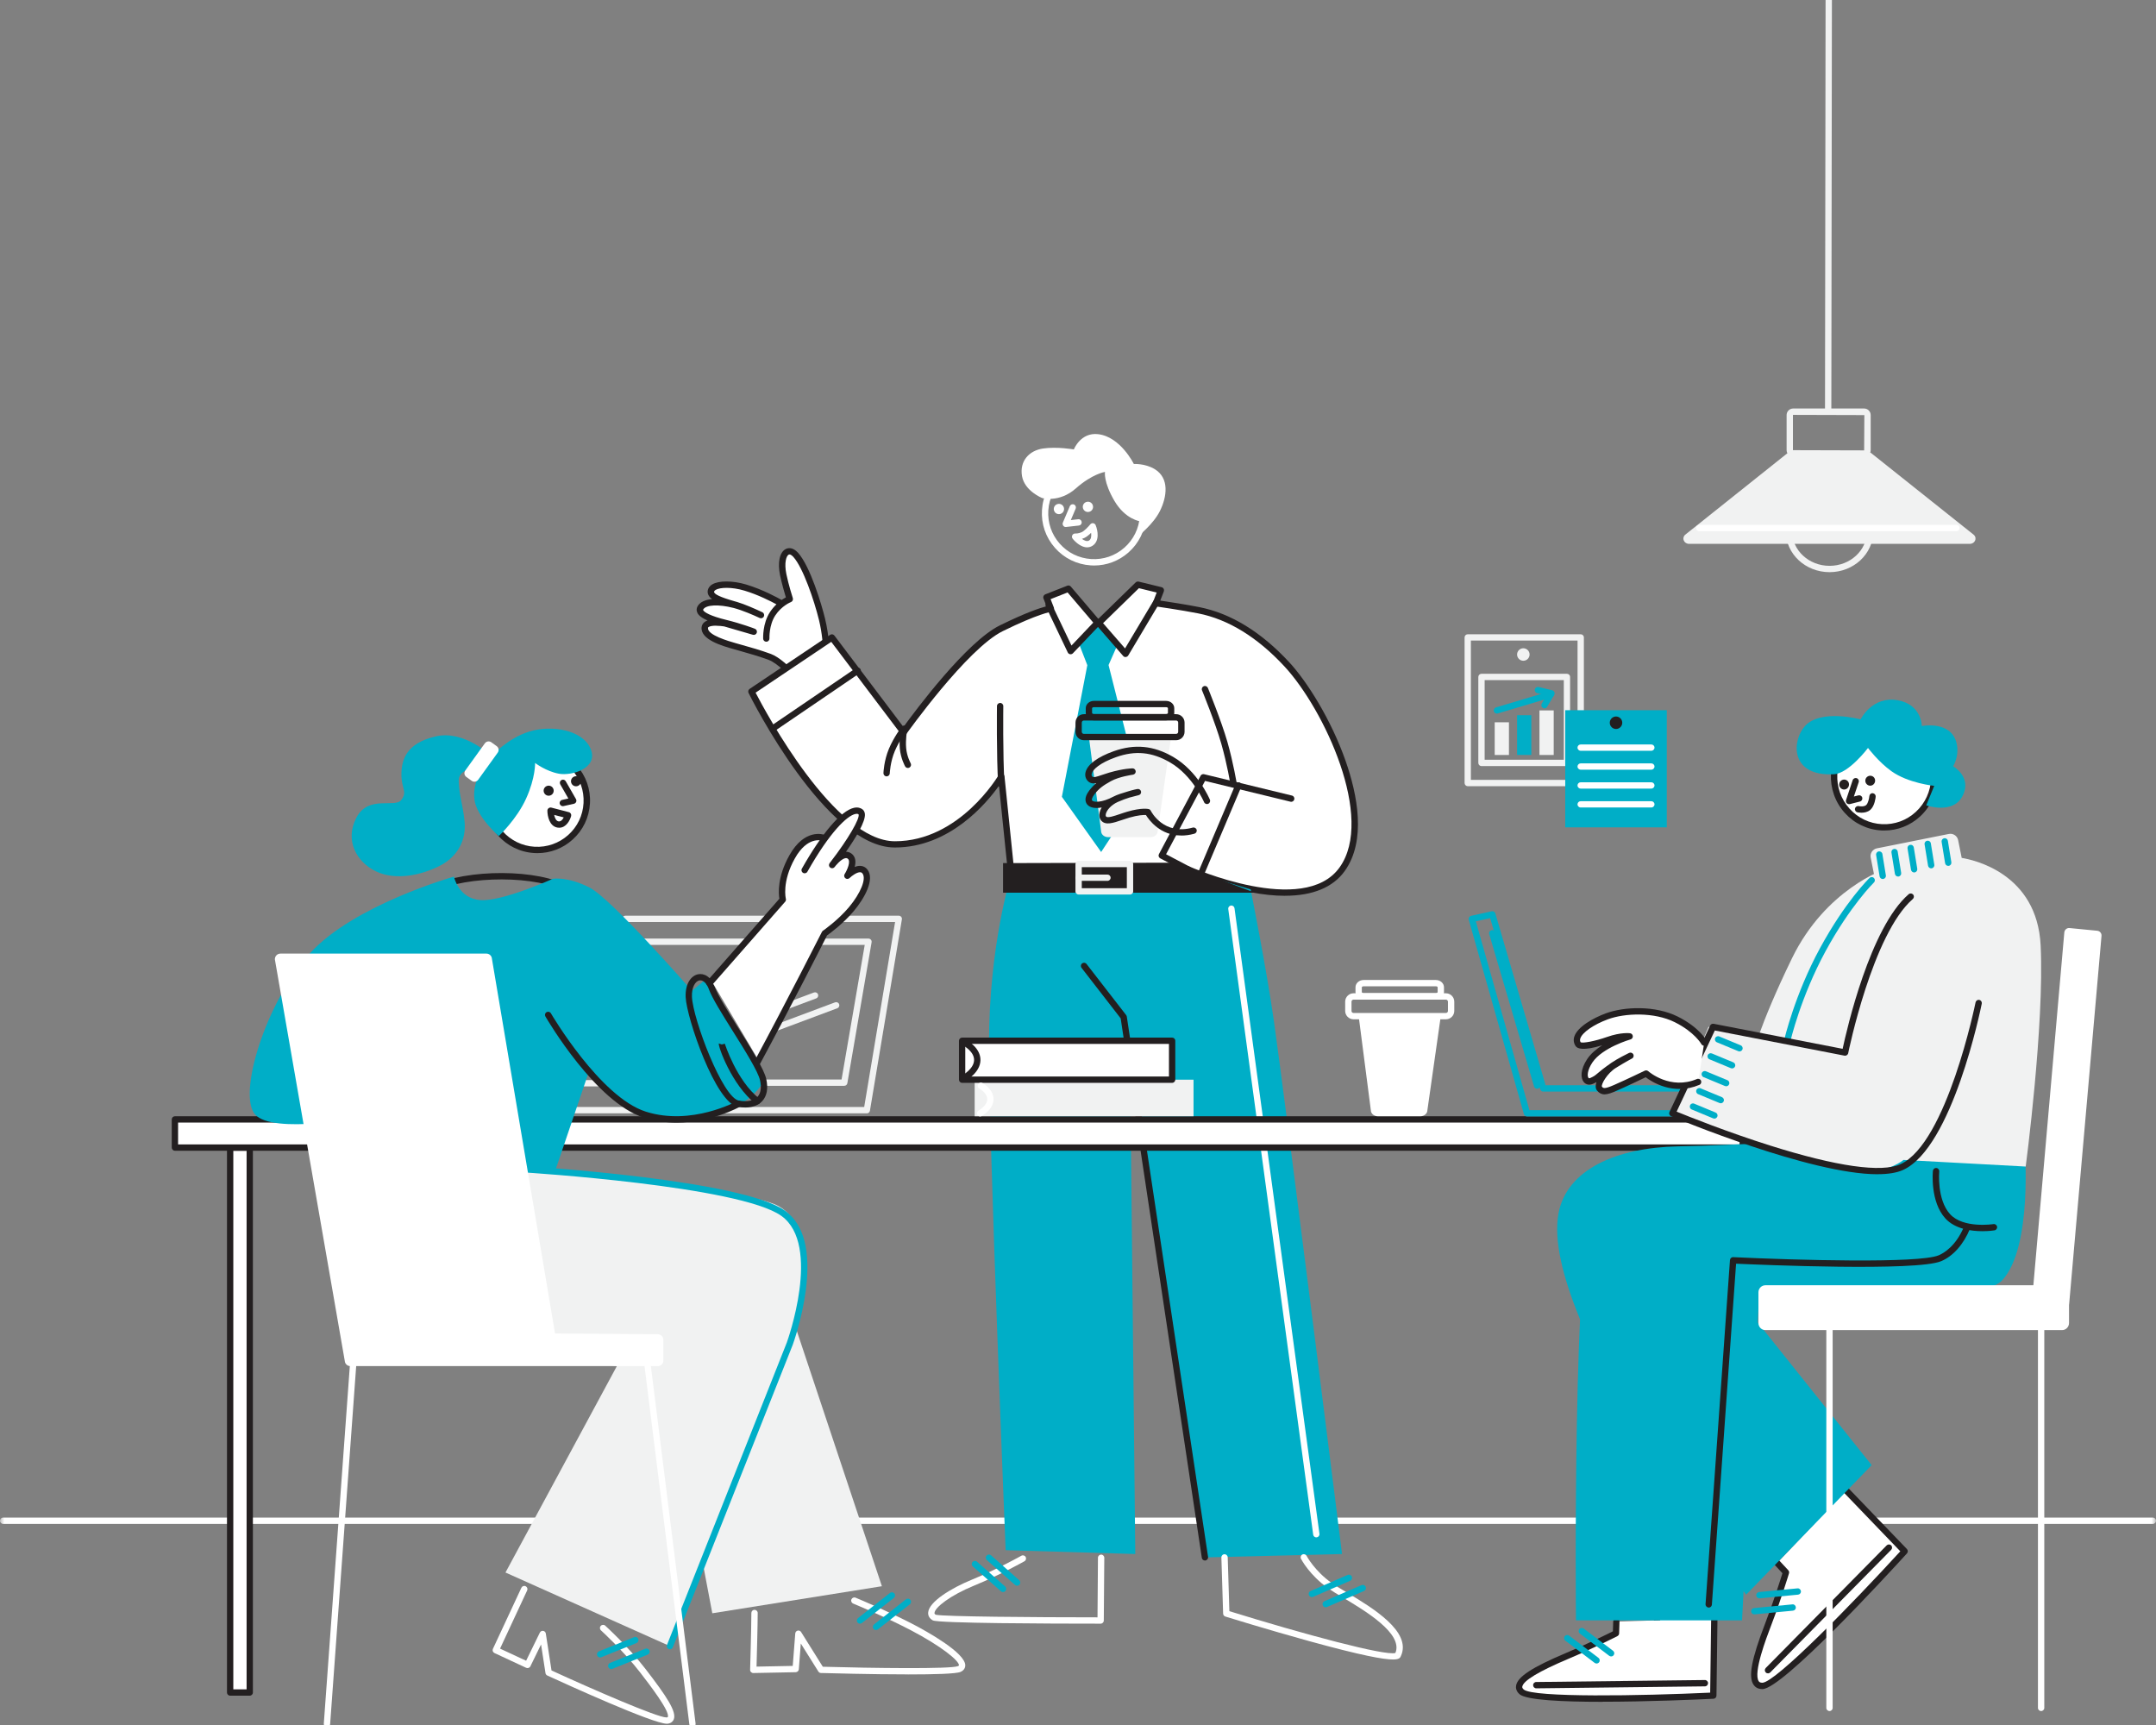 <svg id="team" width="250" height="200" viewBox="0 0 250 200" fill="none" xmlns="http://www.w3.org/2000/svg">
<rect x="0" y="0" width="250" height="200" fill="#808080" stroke="none"/>
<g clip-path="url(#clip0_3161_4711)">
<mask id="mask0_3161_4711" style="mask-type:luminance" maskUnits="userSpaceOnUse" x="0" y="-66" width="250" height="267">
<path d="M250 -66H0V200.245H250V-66Z" fill="white"/>
</mask>
<g mask="url(#mask0_3161_4711)">
<path d="M249.635 176.684H0.369C0.168 176.684 0 176.52 0 176.319C0 176.117 0.163 175.954 0.369 175.954H249.635C249.837 175.954 250 176.117 250 176.319C250 176.52 249.837 176.684 249.635 176.684Z" fill="white"/>
<path d="M212.146 57.63C209.757 57.63 207.814 59.42 207.814 61.617C207.814 63.814 209.757 65.604 212.146 65.604C214.536 65.604 216.479 63.814 216.479 61.617C216.479 59.42 214.536 57.63 212.146 57.63ZM212.146 66.338C209.354 66.338 207.08 64.222 207.08 61.617C207.08 59.012 209.354 56.896 212.146 56.896C214.939 56.896 217.213 59.012 217.213 61.617C217.213 64.222 214.939 66.338 212.146 66.338Z" fill="#F1F2F2"/>
<path d="M216.891 52.468L228.871 62.006C229.298 62.389 229.005 63.056 228.41 63.056H195.858C195.263 63.056 194.976 62.389 195.398 62.006L207.401 52.434L216.886 52.468H216.891Z" fill="#F1F2F2"/>
<path d="M211.984 48.102H211.979C211.778 48.102 211.614 47.934 211.619 47.728L211.778 -65.64C211.778 -65.842 211.945 -66 212.147 -66H212.152C212.353 -66 212.516 -65.832 212.512 -65.626L212.353 47.742C212.353 47.944 212.185 48.102 211.989 48.102" fill="#F1F2F2"/>
<path d="M207.925 48.102L207.901 48.126V52.194L216.158 52.218L216.182 48.126L207.925 48.102ZM216.158 52.948H207.925C207.508 52.948 207.167 52.607 207.167 52.19V48.121C207.167 47.704 207.508 47.363 207.925 47.363H216.158C216.575 47.363 216.916 47.704 216.916 48.121V52.19C216.916 52.607 216.575 52.948 216.158 52.948Z" fill="#F1F2F2"/>
<path d="M226.857 61.588H197.035C196.833 61.588 196.67 61.425 196.67 61.224C196.67 61.022 196.833 60.854 197.035 60.854H226.857C227.058 60.854 227.221 61.017 227.221 61.224C227.221 61.43 227.058 61.588 226.857 61.588Z" fill="white"/>
<path d="M170.556 90.417H182.925V74.268H170.556V90.417ZM183.294 91.151H170.192C169.99 91.151 169.827 90.988 169.827 90.787V73.904C169.827 73.702 169.99 73.539 170.192 73.539H183.294C183.496 73.539 183.659 73.702 183.659 73.904V90.787C183.659 90.988 183.496 91.151 183.294 91.151Z" fill="#F1F2F2"/>
<path d="M172.154 88.086H181.332V78.85H172.154V88.086ZM181.696 88.82H171.785C171.583 88.82 171.42 88.657 171.42 88.455V78.486C171.42 78.284 171.583 78.121 171.785 78.121H181.696C181.898 78.121 182.061 78.284 182.061 78.486V88.455C182.061 88.657 181.898 88.82 181.696 88.82Z" fill="#F1F2F2"/>
</g>
<path d="M174.97 83.744H173.319V87.534H174.97V83.744Z" fill="#F1F2F2"/>
<path d="M177.565 82.924H175.915V87.529H177.565V82.924Z" fill="#00AEC7"/>
<path d="M180.161 82.367H178.511V87.534H180.161V82.367Z" fill="#F1F2F2"/>
<path d="M173.574 82.736C173.415 82.736 173.271 82.635 173.223 82.472C173.166 82.281 173.276 82.074 173.468 82.017L179.743 80.145C179.94 80.088 180.141 80.198 180.199 80.39C180.257 80.582 180.146 80.788 179.954 80.846L173.679 82.717C173.645 82.727 173.607 82.731 173.574 82.731" fill="#00AEC7"/>
<path d="M179.091 82.127C179.028 82.127 178.961 82.113 178.903 82.074C178.731 81.969 178.673 81.748 178.774 81.57L179.335 80.625L178.246 80.366C178.049 80.318 177.929 80.121 177.973 79.925C178.021 79.728 178.222 79.608 178.414 79.651L179.983 80.03C180.098 80.059 180.189 80.136 180.237 80.246C180.285 80.352 180.276 80.477 180.213 80.577L179.398 81.949C179.33 82.065 179.206 82.132 179.081 82.132" fill="#00AEC7"/>
<path d="M193.272 82.343H181.499V95.925H193.272V82.343Z" fill="#00AEC7"/>
<path d="M191.484 87.045H183.289C183.088 87.045 182.92 86.882 182.92 86.68C182.92 86.478 183.083 86.315 183.289 86.315H191.484C191.685 86.315 191.848 86.478 191.848 86.68C191.848 86.882 191.685 87.045 191.484 87.045Z" fill="white"/>
<path d="M191.484 89.237H183.289C183.088 89.237 182.92 89.074 182.92 88.873C182.92 88.671 183.083 88.508 183.289 88.508H191.484C191.685 88.508 191.848 88.671 191.848 88.873C191.848 89.074 191.685 89.237 191.484 89.237Z" fill="white"/>
<path d="M191.484 91.43H183.289C183.088 91.43 182.92 91.267 182.92 91.065C182.92 90.864 183.083 90.7 183.289 90.7H191.484C191.685 90.7 191.848 90.864 191.848 91.065C191.848 91.267 191.685 91.43 191.484 91.43Z" fill="white"/>
<path d="M191.484 93.622H183.289C183.088 93.622 182.92 93.459 182.92 93.258C182.92 93.056 183.083 92.893 183.289 92.893H191.484C191.685 92.893 191.848 93.056 191.848 93.258C191.848 93.459 191.685 93.622 191.484 93.622Z" fill="white"/>
<path d="M186.662 83.797C186.662 83.398 186.988 83.072 187.387 83.072C187.785 83.072 188.111 83.398 188.111 83.797C188.111 84.195 187.785 84.521 187.387 84.521C186.988 84.521 186.662 84.195 186.662 83.797Z" fill="#231F20"/>
<path d="M175.915 75.885C175.915 75.482 176.241 75.161 176.639 75.161C177.038 75.161 177.364 75.487 177.364 75.885C177.364 76.284 177.038 76.61 176.639 76.61C176.241 76.61 175.915 76.284 175.915 75.885Z" fill="#F1F2F2"/>
<path d="M88.852 74.038C88.852 74.038 88.766 72.417 89.582 71.165C90.397 69.912 91.578 69.466 91.578 69.466C91.578 69.466 91.079 67.888 90.824 66.64C90.364 64.424 91.285 63.234 92.273 64.333C93.52 65.719 94.816 69.744 95.32 71.798C95.823 73.851 95.814 75.645 95.814 75.645L92.052 78.38C92.052 78.38 90.455 76.605 89.255 76.164C87.835 75.641 86.578 75.31 85.245 74.935C83.772 74.518 81.613 73.851 81.728 72.767C81.824 71.87 84.055 72.263 84.055 72.263L87.403 73.237C87.403 73.237 85.825 72.637 84.132 72.225C82.563 71.846 80.764 71.208 81.229 70.459C81.694 69.706 83.335 69.668 85.134 70.123C86.458 70.464 88.238 71.313 88.238 71.313C88.238 71.313 86.42 70.45 85.36 70.143C84.304 69.835 82.27 69.351 82.443 68.516C82.615 67.686 84.597 67.576 86.434 68.128C88.555 68.766 90.536 69.927 90.536 69.927" fill="white"/>
<path d="M83.042 72.541C82.663 72.541 82.313 72.589 82.15 72.709C82.102 72.748 82.093 72.776 82.093 72.8C82.006 73.63 84.52 74.345 85.345 74.58L85.974 74.758C87.106 75.075 88.176 75.377 89.385 75.818C90.392 76.188 91.601 77.377 92.1 77.891L95.444 75.458C95.43 74.959 95.358 73.491 94.965 71.884C94.403 69.596 93.118 65.82 92 64.577C91.923 64.491 91.645 64.208 91.457 64.304C91.179 64.443 90.911 65.239 91.184 66.564C91.433 67.777 91.923 69.337 91.933 69.351C91.99 69.538 91.894 69.735 91.712 69.807C91.702 69.807 90.632 70.234 89.894 71.361C89.155 72.493 89.222 74.005 89.222 74.019C89.231 74.221 89.078 74.393 88.876 74.403C88.67 74.412 88.502 74.259 88.493 74.057C88.493 73.986 88.411 72.297 89.284 70.963C89.519 70.608 89.778 70.311 90.033 70.066C89.394 69.72 87.893 68.948 86.334 68.483C84.822 68.027 83.479 68.099 82.985 68.391C82.879 68.454 82.822 68.521 82.803 68.593C82.745 68.871 83.537 69.245 85.158 69.706L85.465 69.792C86.329 70.042 87.653 70.637 88.176 70.881C88.305 70.939 88.387 70.977 88.401 70.987C88.584 71.073 88.66 71.294 88.574 71.476C88.488 71.659 88.267 71.735 88.085 71.649C88.085 71.649 88.022 71.62 87.917 71.572C87.451 71.356 86.094 70.752 85.048 70.483C83.321 70.042 81.881 70.114 81.546 70.656C81.522 70.699 81.526 70.709 81.531 70.728C81.632 70.982 82.4 71.433 84.223 71.874C85.921 72.287 87.475 72.872 87.538 72.901C87.72 72.973 87.816 73.175 87.754 73.362C87.691 73.549 87.49 73.654 87.303 73.597L83.973 72.628C83.709 72.585 83.369 72.551 83.047 72.551M92.048 78.745C91.947 78.745 91.846 78.702 91.774 78.625C91.76 78.606 90.225 76.912 89.121 76.504C87.936 76.068 86.885 75.775 85.767 75.458L85.139 75.281C83.762 74.892 81.2 74.168 81.354 72.719C81.378 72.479 81.498 72.268 81.704 72.114C81.8 72.042 81.915 71.985 82.04 71.937C81.051 71.505 80.903 71.145 80.84 70.992C80.74 70.747 80.764 70.488 80.912 70.253C81.195 69.797 81.771 69.533 82.572 69.461C82.203 69.188 81.992 68.857 82.073 68.435C82.112 68.243 82.236 67.964 82.596 67.753C83.359 67.298 84.976 67.307 86.53 67.772C88.459 68.353 90.244 69.337 90.632 69.562C90.819 69.433 90.992 69.337 91.126 69.265C90.968 68.742 90.651 67.643 90.455 66.712C90.143 65.211 90.402 64.011 91.117 63.651C91.328 63.546 91.889 63.373 92.537 64.088C93.962 65.676 95.281 70.128 95.665 71.711C96.174 73.784 96.169 75.573 96.169 75.645C96.169 75.761 96.111 75.871 96.015 75.943L92.254 78.678C92.187 78.725 92.115 78.749 92.038 78.749" fill="#231F20"/>
<path d="M121.846 70.555C121.846 70.555 120.373 70.737 116.108 72.834C111.843 74.935 104.776 84.9 104.776 84.9L96.466 73.904L87.135 80.17C87.135 80.17 95.943 97.887 103.763 97.887C111.584 97.887 116.112 90.034 116.112 90.034L117.336 101.975L137.745 100.78C137.745 100.78 151.241 106.883 155.626 100.78C160.006 94.678 153.572 81.724 149.226 77.027C144.879 72.33 140.998 71.141 139.002 70.747C137.011 70.349 134.032 69.927 134.032 69.927L134.612 68.43L131.954 67.777L127.344 72.273L123.909 68.238L121.352 69.241L121.855 70.546L121.846 70.555Z" fill="white"/>
<path d="M137.745 100.42C137.798 100.42 137.851 100.43 137.898 100.454C138.028 100.512 151.174 106.365 155.328 100.574C159.44 94.846 153.539 82.242 148.957 77.286C145.815 73.89 142.442 71.812 138.935 71.117C136.977 70.728 134.012 70.306 133.984 70.301C133.873 70.287 133.773 70.219 133.72 70.123C133.662 70.028 133.653 69.907 133.696 69.807L134.123 68.698L132.065 68.195L127.598 72.551C127.526 72.623 127.43 72.661 127.325 72.657C127.224 72.652 127.128 72.604 127.061 72.527L123.793 68.689L121.822 69.466L122.196 70.43C122.239 70.536 122.225 70.656 122.167 70.752C122.109 70.848 122.009 70.915 121.898 70.929C121.884 70.929 120.392 71.15 116.276 73.175C112.14 75.209 105.15 85.025 105.078 85.126C105.011 85.222 104.9 85.279 104.785 85.279C104.68 85.279 104.56 85.226 104.488 85.135L96.389 74.417L87.615 80.309C88.79 82.583 96.797 97.537 103.768 97.537C111.281 97.537 115.753 89.942 115.796 89.866C115.877 89.727 116.036 89.659 116.189 89.688C116.343 89.722 116.463 89.851 116.477 90.01L117.667 101.601L137.726 100.425C137.726 100.425 137.74 100.425 137.745 100.425M149 103.86C147.777 103.86 146.429 103.721 144.965 103.433C141.386 102.738 138.22 101.394 137.673 101.155L117.35 102.344C117.158 102.354 116.986 102.21 116.962 102.018L115.839 91.099C114.356 93.181 110.096 98.261 103.754 98.261C95.799 98.261 87.159 81.072 86.799 80.342C86.717 80.179 86.77 79.978 86.924 79.872L96.255 73.606C96.418 73.496 96.634 73.534 96.754 73.688L104.761 84.286C106.157 82.362 112.082 74.403 115.94 72.508C118.977 71.016 120.622 70.478 121.347 70.291L120.996 69.385C120.924 69.198 121.016 68.986 121.203 68.91L123.76 67.907C123.904 67.849 124.072 67.892 124.172 68.012L127.353 71.75L131.686 67.528C131.777 67.442 131.906 67.403 132.031 67.432L134.694 68.08C134.794 68.104 134.881 68.171 134.934 68.267C134.982 68.363 134.986 68.468 134.953 68.569L134.54 69.634C135.456 69.768 137.558 70.09 139.074 70.392C142.739 71.121 146.242 73.271 149.494 76.782C151.524 78.975 154.335 83.374 156.043 88.258C157.391 92.116 158.466 97.456 155.923 100.996C154.561 102.891 152.205 103.856 149.005 103.856" fill="#231F20"/>
<path d="M117.225 101.553C117.225 101.553 114.678 109.555 114.678 121.103C114.678 132.651 116.611 179.73 116.611 179.73L131.642 180.176L131.014 120.949L139.717 180.57L155.616 180.176C155.616 180.176 149.144 128.429 147.705 118.306C146.841 112.213 145.018 103.117 145.018 103.117L137.265 100.79L117.216 101.553H117.225Z" fill="#00AEC7"/>
<path d="M127.502 188.251C121.792 188.251 108.776 188.212 108.162 187.867C107.793 187.661 107.601 187.344 107.625 186.97C107.702 185.732 110.23 184.158 112.701 183.146C115.666 181.937 118.401 180.392 118.429 180.378C118.607 180.277 118.832 180.339 118.928 180.517C119.029 180.695 118.967 180.915 118.789 181.016C118.76 181.03 115.983 182.599 112.979 183.827C110.173 184.974 108.397 186.375 108.359 187.013C108.359 187.051 108.354 187.123 108.498 187.214C109.367 187.435 120.032 187.517 127.262 187.517L127.315 180.608C127.315 180.407 127.482 180.244 127.684 180.244C127.885 180.244 128.049 180.411 128.049 180.613L127.991 187.886C127.991 188.088 127.828 188.251 127.622 188.251H127.497H127.502Z" fill="white"/>
<path d="M117.94 183.851C117.854 183.851 117.767 183.823 117.696 183.76L114.433 180.882C114.28 180.747 114.265 180.517 114.4 180.363C114.534 180.21 114.764 180.195 114.918 180.33L118.18 183.208C118.334 183.343 118.348 183.573 118.214 183.727C118.142 183.808 118.041 183.851 117.94 183.851Z" fill="#00AEC7"/>
<path d="M116.309 184.585C116.223 184.585 116.137 184.557 116.065 184.494L112.802 181.616C112.649 181.481 112.634 181.251 112.769 181.097C112.903 180.944 113.133 180.929 113.287 181.064L116.549 183.942C116.703 184.077 116.717 184.307 116.583 184.461C116.511 184.542 116.41 184.585 116.309 184.585Z" fill="#00AEC7"/>
<path d="M161.536 192.405C160.438 192.405 157.909 191.955 151.845 190.285C146.99 188.946 142.135 187.44 142.087 187.426C141.938 187.378 141.832 187.243 141.828 187.085L141.626 180.575C141.621 180.373 141.78 180.205 141.981 180.196C142.168 180.196 142.351 180.349 142.36 180.551L142.552 186.802C151.13 189.46 160.634 192.017 161.805 191.647C162.726 189.412 158.355 186.797 155.731 185.228C155.05 184.82 154.46 184.465 154.042 184.173C151.845 182.633 150.895 180.805 150.857 180.728C150.766 180.546 150.838 180.325 151.015 180.234C151.197 180.143 151.418 180.215 151.509 180.392C151.519 180.411 152.426 182.143 154.46 183.568C154.853 183.847 155.434 184.192 156.105 184.595C159.152 186.418 163.758 189.177 162.433 192.026C162.352 192.204 162.256 192.405 161.527 192.405" fill="white"/>
<path d="M152.114 185.171C151.97 185.171 151.836 185.089 151.779 184.95C151.697 184.763 151.779 184.547 151.97 184.465L156.264 182.604C156.451 182.522 156.667 182.604 156.749 182.796C156.83 182.983 156.749 183.199 156.557 183.28L152.268 185.142C152.22 185.161 152.172 185.171 152.124 185.171" fill="#00AEC7"/>
<path d="M153.721 186.351C153.577 186.351 153.443 186.269 153.385 186.13C153.303 185.943 153.385 185.727 153.577 185.646L157.871 183.784C158.058 183.703 158.274 183.784 158.355 183.976C158.437 184.163 158.355 184.379 158.163 184.461L153.87 186.322C153.822 186.341 153.774 186.351 153.726 186.351" fill="#00AEC7"/>
<path d="M139.722 180.93C139.544 180.93 139.386 180.8 139.357 180.618L129.949 118.071L125.41 112.213C125.286 112.055 125.314 111.82 125.478 111.7C125.636 111.575 125.866 111.604 125.991 111.767L130.587 117.697C130.625 117.745 130.649 117.807 130.659 117.865L140.082 180.507C140.11 180.709 139.971 180.896 139.774 180.925C139.755 180.925 139.736 180.925 139.722 180.925" fill="#231F20"/>
<path d="M152.637 178.248C152.454 178.248 152.296 178.113 152.272 177.931L142.423 105.4C142.394 105.199 142.538 105.017 142.734 104.988C142.936 104.964 143.118 105.103 143.147 105.3L152.997 177.83C153.025 178.032 152.881 178.214 152.685 178.243C152.666 178.243 152.651 178.243 152.637 178.243" fill="white"/>
<path d="M125.074 74.528L126.081 77.123L123.131 92.384L127.684 98.784L132.261 91.828L128.543 77.109L129.593 74.729L127.444 72.369L125.074 74.528Z" fill="#00AEC7"/>
<path d="M126.283 85.581H135.773L134.238 96.357C134.238 96.745 133.868 97.062 133.417 97.062H128.5C128.044 97.062 127.679 96.745 127.679 96.357L126.283 85.581Z" fill="#F1F2F2"/>
<path d="M125.679 83.537C125.545 83.537 125.439 83.648 125.439 83.777V84.847C125.439 84.982 125.545 85.087 125.679 85.087H136.378C136.512 85.087 136.618 84.982 136.618 84.847V83.777C136.618 83.643 136.507 83.537 136.378 83.537H125.679ZM136.383 85.821H125.684C125.147 85.821 124.71 85.385 124.71 84.847V83.777C124.71 83.24 125.147 82.803 125.684 82.803H136.383C136.92 82.803 137.357 83.24 137.357 83.777V84.847C137.357 85.385 136.92 85.821 136.383 85.821Z" fill="#231F20"/>
<path d="M126.84 81.993C126.71 81.993 126.633 82.065 126.633 82.103V82.669C126.633 82.707 126.71 82.779 126.84 82.779H135.221C135.351 82.779 135.428 82.707 135.428 82.669V82.103C135.428 82.065 135.351 81.993 135.221 81.993H126.84ZM135.221 83.518H126.84C126.322 83.518 125.899 83.139 125.899 82.674V82.108C125.899 81.642 126.322 81.263 126.84 81.263H135.221C135.739 81.263 136.162 81.642 136.162 82.108V82.674C136.162 83.139 135.739 83.518 135.221 83.518Z" fill="#231F20"/>
<path d="M128.126 54.723C128.126 54.723 127.934 55.87 129.22 58.067C130.505 60.259 132.261 60.456 132.261 60.456L131.935 62.188C131.935 62.188 133.71 60.825 134.502 59.242C135.289 57.659 135.653 55.452 133.888 54.387C132.76 53.711 131.475 53.797 131.475 53.797C131.475 53.797 129.93 50.635 127.325 50.338C125.295 50.108 124.518 52.108 124.518 52.108C124.518 52.108 122.585 51.768 120.963 51.998C119.341 52.228 118.209 53.452 118.507 55.193C118.804 56.935 120.848 57.745 120.848 57.745C120.848 57.745 122.839 58.321 124.748 56.628C126.658 54.934 128.135 54.713 128.135 54.713" fill="white"/>
<path d="M126.724 58.604C126.638 58.288 126.307 58.1 125.99 58.192C125.674 58.278 125.487 58.609 125.578 58.926C125.664 59.242 125.995 59.429 126.312 59.338C126.628 59.252 126.816 58.921 126.724 58.604Z" fill="white"/>
<path d="M123.362 58.854C123.276 58.537 122.945 58.35 122.628 58.441C122.311 58.527 122.124 58.858 122.215 59.175C122.302 59.492 122.633 59.679 122.95 59.588C123.266 59.501 123.453 59.17 123.362 58.854Z" fill="white"/>
<path d="M126.854 54.2C125.564 54.2 124.331 54.665 123.352 55.524C122.287 56.46 121.649 57.76 121.558 59.175C121.467 60.59 121.932 61.958 122.872 63.023C123.808 64.088 125.108 64.726 126.523 64.817C127.939 64.908 129.306 64.443 130.371 63.503C131.436 62.567 132.074 61.267 132.165 59.852C132.256 58.436 131.791 57.069 130.851 56.004C129.915 54.939 128.615 54.301 127.2 54.21C127.085 54.2 126.969 54.2 126.854 54.2ZM126.869 65.566C126.739 65.566 126.605 65.566 126.471 65.551C124.859 65.446 123.386 64.721 122.316 63.507C121.251 62.294 120.718 60.739 120.824 59.127C120.924 57.515 121.654 56.038 122.863 54.972C124.076 53.903 125.636 53.37 127.243 53.48C128.855 53.581 130.333 54.31 131.398 55.524C132.463 56.738 132.995 58.292 132.89 59.904C132.784 61.516 132.06 62.989 130.846 64.059C129.733 65.038 128.332 65.566 126.859 65.566" fill="white"/>
<path d="M123.582 61.104C123.467 61.104 123.357 61.051 123.29 60.955C123.213 60.849 123.194 60.71 123.247 60.59L124.053 58.686C124.134 58.499 124.35 58.412 124.532 58.494C124.719 58.571 124.806 58.786 124.729 58.974L124.168 60.298L125.022 60.202C125.228 60.173 125.406 60.322 125.429 60.523C125.453 60.725 125.31 60.907 125.108 60.931L123.626 61.099C123.626 61.099 123.597 61.099 123.582 61.099" fill="white"/>
<path d="M125.458 62.481C125.732 62.678 126.049 62.817 126.284 62.668C126.543 62.5 126.567 62.121 126.519 61.776C126.288 62.006 126.001 62.246 125.737 62.37C125.641 62.418 125.545 62.452 125.454 62.481M126.068 63.464C125.391 63.464 124.724 62.889 124.379 62.457C124.288 62.342 124.273 62.183 124.341 62.054C124.408 61.924 124.542 61.847 124.691 61.857C124.696 61.857 125.051 61.876 125.435 61.699C125.732 61.56 126.202 61.07 126.428 60.792C126.509 60.691 126.639 60.643 126.763 60.663C126.893 60.682 126.999 60.768 127.047 60.888C127.306 61.521 127.521 62.735 126.682 63.277C126.48 63.407 126.274 63.459 126.063 63.459" fill="white"/>
<path d="M136.973 96.87C134.531 96.87 133.236 95.076 132.876 94.495C132.617 94.481 131.993 94.495 130.933 94.802C130.645 94.889 130.357 94.985 130.088 95.076C129.071 95.421 128.193 95.719 127.699 95.148C127.493 94.913 127.426 94.582 127.503 94.217C127.546 94.02 127.627 93.819 127.747 93.622C126.994 93.761 126.385 93.651 126.073 93.281C125.914 93.094 125.612 92.557 126.298 91.665C126.567 91.314 126.826 91.041 127.114 90.801C126.72 90.873 126.385 90.825 126.111 90.523C125.867 90.254 125.785 89.899 125.876 89.525C126.102 88.628 127.267 87.764 129.153 87.093C131.576 86.234 133.763 86.44 136.033 87.755C138.883 89.405 140.235 92.581 140.293 92.715C140.37 92.903 140.283 93.118 140.096 93.195C139.909 93.277 139.693 93.186 139.617 92.999C139.602 92.97 138.297 89.914 135.668 88.393C133.572 87.179 131.638 86.992 129.402 87.788C127.517 88.46 126.711 89.218 126.591 89.707C126.548 89.885 126.605 89.976 126.658 90.034C126.788 90.177 127.143 90.067 127.757 89.856C128.011 89.77 128.294 89.674 128.616 89.578C130.328 89.084 131.273 89.093 131.326 89.084C131.518 89.084 131.676 89.237 131.691 89.429C131.705 89.621 131.566 89.789 131.374 89.818C131.36 89.818 129.767 90.038 128.812 90.571C127.906 91.079 127.435 91.406 126.888 92.121C126.615 92.48 126.567 92.73 126.639 92.816C126.816 93.022 127.728 93.099 129.139 92.346C129.508 92.149 130.17 91.938 130.751 91.77C131.398 91.569 131.854 91.482 131.883 91.478C132.079 91.439 132.267 91.569 132.31 91.761C132.353 91.957 132.228 92.149 132.036 92.192C131.811 92.245 131.408 92.346 130.981 92.466C130.578 92.591 130.093 92.763 129.604 92.984C128.788 93.358 128.318 93.968 128.227 94.375C128.208 94.452 128.193 94.591 128.261 94.673C128.433 94.87 129.225 94.601 129.858 94.385C130.141 94.289 130.434 94.188 130.736 94.102C132.377 93.627 133.121 93.785 133.197 93.805C133.303 93.829 133.389 93.9 133.437 93.996C133.495 94.112 134.929 96.885 138.307 95.954C138.499 95.901 138.705 96.016 138.758 96.208C138.811 96.405 138.695 96.606 138.503 96.659C137.952 96.813 137.448 96.875 136.983 96.875" fill="#231F20"/>
<path d="M130.519 76.183C130.414 76.183 130.313 76.14 130.241 76.058L127.315 72.69L124.412 75.741C124.331 75.828 124.211 75.871 124.086 75.852C123.966 75.833 123.865 75.756 123.812 75.645L121.26 70.291C121.174 70.109 121.25 69.888 121.433 69.802C121.615 69.716 121.836 69.792 121.922 69.975L124.244 74.844L127.056 71.884C127.128 71.807 127.233 71.769 127.329 71.769C127.43 71.769 127.531 71.817 127.598 71.894L130.457 75.18L133.748 69.663C133.854 69.49 134.075 69.433 134.252 69.538C134.425 69.639 134.482 69.864 134.377 70.042L130.827 75.996C130.764 76.096 130.659 76.164 130.543 76.173C130.534 76.173 130.519 76.173 130.51 76.173" fill="#231F20"/>
<path d="M116.108 91.314C115.916 91.314 115.753 91.166 115.743 90.969C115.537 87.539 115.604 81.921 115.604 81.863C115.604 81.662 115.772 81.499 115.974 81.499C116.175 81.499 116.338 81.666 116.338 81.868C116.338 81.925 116.271 87.515 116.477 90.921C116.492 91.123 116.333 91.295 116.132 91.31C116.122 91.31 116.118 91.31 116.108 91.31" fill="#231F20"/>
<path d="M143.051 91.314C142.873 91.314 142.715 91.185 142.686 91.007C142.686 90.984 142.303 88.628 141.612 86.215C140.921 83.797 139.395 80.074 139.381 80.04C139.304 79.853 139.395 79.637 139.582 79.56C139.769 79.484 139.985 79.575 140.062 79.762C140.076 79.8 141.616 83.562 142.322 86.013C143.022 88.469 143.411 90.868 143.416 90.892C143.449 91.094 143.31 91.281 143.109 91.314C143.089 91.314 143.07 91.314 143.051 91.314Z" fill="#231F20"/>
<path d="M137.745 101.154C137.688 101.154 137.63 101.14 137.572 101.111L134.54 99.519C134.454 99.475 134.387 99.394 134.358 99.303C134.329 99.211 134.339 99.111 134.387 99.024L139.213 89.947C139.29 89.799 139.463 89.722 139.626 89.765L149.811 92.24C150.008 92.288 150.128 92.485 150.08 92.682C150.032 92.879 149.835 93.003 149.638 92.951L139.731 90.542L135.212 99.043L137.918 100.468C138.095 100.564 138.167 100.785 138.071 100.963C138.004 101.087 137.879 101.159 137.745 101.159" fill="#231F20"/>
<path d="M89.582 84.847C89.462 84.847 89.347 84.79 89.279 84.689C89.164 84.521 89.207 84.296 89.375 84.18L99.249 77.459C99.417 77.344 99.647 77.387 99.757 77.555C99.873 77.723 99.829 77.948 99.661 78.063L89.788 84.785C89.725 84.828 89.654 84.847 89.582 84.847Z" fill="#231F20"/>
<path d="M139.286 101.629C139.238 101.629 139.19 101.62 139.142 101.601C138.955 101.519 138.868 101.308 138.945 101.121L143.268 90.926C143.349 90.739 143.56 90.653 143.747 90.729C143.935 90.806 144.021 91.022 143.939 91.209L139.617 101.404C139.559 101.543 139.42 101.629 139.281 101.629" fill="#231F20"/>
<path d="M102.809 90.014C102.809 90.014 102.799 90.014 102.795 90.014C102.593 90.01 102.435 89.837 102.44 89.635C102.44 89.578 102.497 88.182 103.082 86.795C103.663 85.428 104.527 84.305 104.56 84.257C104.685 84.099 104.915 84.07 105.073 84.19C105.232 84.31 105.265 84.545 105.141 84.703C105.131 84.713 104.301 85.802 103.759 87.078C103.226 88.345 103.174 89.645 103.174 89.659C103.169 89.856 103.006 90.014 102.809 90.014Z" fill="#231F20"/>
<path d="M105.274 89.04C105.145 89.04 105.02 88.973 104.953 88.853C104.934 88.815 104.44 87.923 104.339 86.79C104.243 85.687 104.449 84.617 104.454 84.569C104.492 84.368 104.684 84.238 104.886 84.276C105.083 84.315 105.217 84.507 105.178 84.708C105.178 84.718 104.987 85.73 105.073 86.728C105.154 87.692 105.591 88.484 105.596 88.493C105.692 88.671 105.629 88.892 105.452 88.993C105.394 89.026 105.332 89.04 105.274 89.04Z" fill="#231F20"/>
<path d="M116.309 100.07L136.305 100.022L145.497 103.501H116.309V100.07Z" fill="#231F20"/>
<path d="M125.439 102.977H130.664V100.54H125.439V102.977ZM131.033 103.712H125.075C124.873 103.712 124.705 103.548 124.705 103.347V100.176C124.705 99.974 124.868 99.811 125.075 99.811H131.033C131.235 99.811 131.398 99.974 131.398 100.176V103.347C131.398 103.548 131.235 103.712 131.033 103.712Z" fill="#F1F2F2"/>
<path d="M128.418 102.128H125.07C124.868 102.128 124.7 101.965 124.7 101.764C124.7 101.562 124.863 101.399 125.07 101.399H128.418C128.62 101.399 128.783 101.562 128.783 101.764C128.783 101.965 128.62 102.128 128.418 102.128Z" fill="#F1F2F2"/>
<path d="M28.959 133.054H26.685V196.234H28.959V133.054Z" fill="white"/>
<path d="M27.054 195.865H28.594V133.419H27.054V195.865ZM28.959 196.599H26.685C26.483 196.599 26.32 196.436 26.32 196.234V133.054C26.32 132.852 26.483 132.689 26.685 132.689H28.959C29.16 132.689 29.324 132.852 29.324 133.054V196.234C29.324 196.436 29.16 196.599 28.959 196.599Z" fill="#231F20"/>
<path d="M194.415 133.054H192.141V196.234H194.415V133.054Z" fill="white"/>
<path d="M192.506 195.865H194.046V133.419H192.506V195.865ZM194.415 196.599H192.141C191.939 196.599 191.776 196.436 191.776 196.234V133.054C191.776 132.852 191.939 132.689 192.141 132.689H194.415C194.617 132.689 194.78 132.852 194.78 133.054V196.234C194.78 196.436 194.617 196.599 194.415 196.599Z" fill="#231F20"/>
<path d="M202.076 129.787H20.279V133.054H202.076V129.787Z" fill="white"/>
<path d="M202.076 129.787H20.279V133.054H202.076V129.787Z" fill="white"/>
<path d="M20.649 132.684H201.712V130.151H20.649V132.684ZM202.081 133.418H20.28C20.078 133.418 19.915 133.255 19.915 133.054V129.787C19.915 129.585 20.078 129.422 20.28 129.422H202.076C202.278 129.422 202.441 129.585 202.441 129.787V133.054C202.441 133.255 202.278 133.418 202.076 133.418" fill="#231F20"/>
<path d="M157.56 117.941H167.049L165.514 128.717C165.514 129.105 165.145 129.422 164.694 129.422H159.776C159.32 129.422 158.956 129.105 158.956 128.717L157.56 117.941Z" fill="white"/>
<path d="M156.954 115.898C156.82 115.898 156.715 116.003 156.715 116.137V117.207C156.715 117.342 156.82 117.447 156.954 117.447H167.658C167.792 117.447 167.898 117.342 167.898 117.207V116.137C167.898 116.003 167.787 115.898 167.658 115.898H156.954ZM167.658 118.181H156.954C156.417 118.181 155.98 117.745 155.98 117.207V116.137C155.98 115.6 156.417 115.163 156.954 115.163H167.658C168.195 115.163 168.632 115.6 168.632 116.137V117.207C168.632 117.745 168.195 118.181 167.658 118.181Z" fill="white"/>
<path d="M158.116 114.353C157.987 114.353 157.91 114.425 157.91 114.463V115.029C157.91 115.067 157.987 115.139 158.116 115.139H166.498C166.627 115.139 166.704 115.067 166.704 115.029V114.463C166.704 114.425 166.627 114.353 166.498 114.353H158.116ZM166.498 115.878H158.116C157.598 115.878 157.176 115.499 157.176 115.034V114.468C157.176 114.002 157.598 113.623 158.116 113.623H166.498C167.016 113.623 167.438 114.002 167.438 114.468V115.034C167.438 115.499 167.016 115.878 166.498 115.878Z" fill="white"/>
<path d="M135.917 120.666H111.564V125.181H135.917V120.666Z" fill="white"/>
<path d="M138.397 125.181H113.018V129.422H138.397V125.181Z" fill="#F1F2F2"/>
<path d="M111.928 124.812H135.547V121.031H111.928V124.812ZM135.917 125.546H111.564C111.362 125.546 111.199 125.382 111.199 125.181V120.666C111.199 120.465 111.362 120.302 111.564 120.302H135.917C136.118 120.302 136.281 120.465 136.281 120.666V125.181C136.281 125.382 136.118 125.546 135.917 125.546Z" fill="#231F20"/>
<path d="M111.842 125.306C111.713 125.306 111.588 125.239 111.521 125.119C111.42 124.941 111.487 124.72 111.665 124.62C111.679 124.615 112.926 123.905 112.95 122.917C112.974 121.938 111.785 121.276 111.77 121.271C111.593 121.175 111.525 120.949 111.626 120.772C111.722 120.594 111.948 120.527 112.125 120.623C112.192 120.657 113.718 121.506 113.689 122.931C113.656 124.346 112.092 125.224 112.024 125.263C111.967 125.291 111.909 125.306 111.847 125.306" fill="#231F20"/>
<path d="M113.66 129.446C113.531 129.446 113.406 129.379 113.339 129.254C113.243 129.077 113.305 128.851 113.483 128.755C113.492 128.75 114.461 128.203 114.476 127.46C114.495 126.726 113.574 126.217 113.564 126.212C113.387 126.117 113.32 125.891 113.416 125.714C113.512 125.536 113.732 125.469 113.91 125.565C113.963 125.594 115.229 126.289 115.205 127.474C115.176 128.645 113.886 129.369 113.828 129.398C113.771 129.427 113.713 129.441 113.651 129.441" fill="white"/>
<path d="M214.19 94.006C212.026 91.607 212.194 87.894 214.564 85.711C216.934 83.528 220.609 83.701 222.773 86.099C224.937 88.498 224.769 92.212 222.394 94.395C220.024 96.578 216.349 96.405 214.185 94.006" fill="white"/>
<path d="M218.47 84.55C217.112 84.55 215.821 85.053 214.814 85.984C212.592 88.028 212.434 91.516 214.464 93.761C215.447 94.85 216.786 95.488 218.239 95.556C219.688 95.623 221.079 95.119 222.149 94.131C224.371 92.087 224.529 88.599 222.504 86.354C221.521 85.265 220.182 84.631 218.729 84.559C218.642 84.559 218.556 84.555 218.474 84.555M218.494 96.29C218.398 96.29 218.302 96.29 218.201 96.285C216.551 96.208 215.025 95.484 213.912 94.251C211.619 91.708 211.796 87.755 214.31 85.442C215.529 84.32 217.102 83.739 218.753 83.821C220.403 83.897 221.929 84.617 223.042 85.855C225.335 88.397 225.157 92.351 222.644 94.663C221.497 95.719 220.034 96.29 218.494 96.29Z" fill="#231F20"/>
<path d="M177.34 128.712H201.635V126.563H178.947C178.784 126.563 178.64 126.457 178.597 126.299L172.792 106.451L171.132 106.82L177.345 128.717L177.34 128.712ZM202 129.446H177.062C176.899 129.446 176.755 129.336 176.707 129.177L170.311 106.643C170.283 106.547 170.297 106.441 170.35 106.355C170.403 106.269 170.484 106.206 170.585 106.182L172.965 105.655C173.152 105.616 173.344 105.727 173.396 105.909L179.221 125.824H202C202.201 125.824 202.364 125.987 202.364 126.188V129.072C202.364 129.273 202.201 129.436 202 129.436" fill="#00AEC7"/>
<path d="M178.232 126.232C178.074 126.232 177.925 126.126 177.882 125.968L172.681 108.303C172.624 108.111 172.734 107.905 172.931 107.847C173.127 107.79 173.329 107.9 173.387 108.097L178.587 125.762C178.645 125.953 178.534 126.16 178.338 126.217C178.304 126.227 178.271 126.232 178.232 126.232Z" fill="#00AEC7"/>
<path d="M214.06 172.774L220.858 179.85C220.858 179.85 206.648 195.442 204.359 195.466C202.551 195.49 203.664 191.892 205.002 188.399C206.245 185.156 207.094 182.302 207.094 182.302L206.082 181.213" fill="white"/>
<path d="M204.345 195.836C203.799 195.836 203.496 195.572 203.343 195.346C202.705 194.435 203.088 192.381 204.662 188.275C205.698 185.569 206.466 183.103 206.682 182.402L205.814 181.467C205.674 181.318 205.684 181.088 205.833 180.949C205.981 180.809 206.212 180.819 206.351 180.968L207.363 182.057C207.45 182.153 207.483 182.287 207.445 182.412C207.435 182.441 206.576 185.319 205.343 188.538C204.83 189.882 203.266 193.965 203.938 194.929C203.995 195.01 204.091 195.097 204.35 195.102C205.876 195.082 214.871 185.852 220.35 179.86L213.787 173.033C213.648 172.884 213.653 172.654 213.797 172.514C213.946 172.375 214.176 172.38 214.315 172.524L221.118 179.6C221.252 179.74 221.257 179.96 221.123 180.104C218.734 182.729 206.687 195.812 204.36 195.84H204.341L204.345 195.836Z" fill="#231F20"/>
<path d="M203.419 187.171C203.232 187.171 203.074 187.027 203.054 186.84C203.035 186.639 203.184 186.461 203.385 186.442L207.838 186.015C208.044 185.986 208.217 186.145 208.236 186.346C208.255 186.548 208.106 186.725 207.905 186.744L203.453 187.171C203.453 187.171 203.429 187.171 203.419 187.171Z" fill="#00AEC7"/>
<path d="M204.01 185.315C203.823 185.315 203.664 185.171 203.645 184.984C203.626 184.782 203.775 184.605 203.976 184.585L208.428 184.158C208.625 184.134 208.807 184.288 208.827 184.489C208.846 184.691 208.697 184.868 208.496 184.888L204.043 185.315C204.043 185.315 204.019 185.315 204.01 185.315Z" fill="#00AEC7"/>
<path d="M205.008 194.013C204.916 194.013 204.821 193.979 204.749 193.907C204.605 193.763 204.605 193.533 204.749 193.389L218.772 179.173C218.916 179.03 219.146 179.03 219.29 179.173C219.434 179.317 219.434 179.548 219.29 179.692L205.267 193.907C205.195 193.979 205.099 194.017 205.008 194.017" fill="#231F20"/>
<path d="M198.795 187.651L198.679 196.599C198.679 196.599 178.054 197.596 176.442 196.152C175.166 195.006 178.409 193.389 181.744 191.983C184.838 190.678 187.391 189.369 187.391 189.369L187.434 188.011" fill="white"/>
<path d="M185.798 197.313C181.178 197.313 176.965 197.117 176.193 196.426C175.79 196.066 175.756 195.682 175.8 195.428C175.972 194.411 177.647 193.312 181.595 191.647C184.157 190.563 186.373 189.469 187.026 189.138L187.06 187.996C187.064 187.8 187.227 187.641 187.424 187.641H187.434C187.635 187.646 187.798 187.819 187.789 188.02L187.746 189.378C187.746 189.512 187.664 189.632 187.544 189.695C187.52 189.709 184.944 191.024 181.873 192.324C178.433 193.777 176.634 194.862 176.519 195.548C176.51 195.596 176.49 195.711 176.677 195.879C177.757 196.843 190.365 196.622 198.305 196.248L198.416 187.646C198.416 187.445 198.583 187.281 198.78 187.281H198.785C198.986 187.281 199.15 187.449 199.15 187.651L199.034 196.598C199.034 196.79 198.881 196.949 198.684 196.958C196.837 197.049 191.046 197.304 185.788 197.304" fill="#231F20"/>
<path d="M185.131 192.871C185.054 192.871 184.977 192.847 184.91 192.799L181.509 190.223C181.346 190.103 181.317 189.868 181.437 189.709C181.562 189.546 181.787 189.517 181.95 189.637L185.352 192.214C185.515 192.338 185.544 192.569 185.424 192.727C185.352 192.823 185.241 192.871 185.131 192.871Z" fill="#00AEC7"/>
<path d="M186.819 192.05C186.743 192.05 186.666 192.026 186.599 191.978L183.197 189.402C183.034 189.282 183.005 189.047 183.125 188.889C183.245 188.726 183.475 188.697 183.639 188.817L187.04 191.393C187.203 191.518 187.232 191.748 187.112 191.906C187.04 192.002 186.93 192.05 186.819 192.05Z" fill="#00AEC7"/>
<path d="M178.141 195.749C177.939 195.749 177.776 195.586 177.771 195.385C177.771 195.183 177.93 195.015 178.136 195.015L197.686 194.785C197.883 194.78 198.056 194.943 198.056 195.15C198.056 195.351 197.898 195.519 197.691 195.519L178.141 195.749Z" fill="#231F20"/>
<path d="M210.362 132.209L199.946 148.488L217.031 169.871L202.475 184.892C202.475 184.892 178.443 153.046 180.713 140.701C181.653 135.577 187.482 133.054 194.559 132.91C202.163 132.756 210.367 132.209 210.367 132.209" fill="#00AEC7"/>
<path d="M234.767 132.91C234.767 132.91 235.751 144.592 232.162 148.445C229.12 151.707 203.966 150.546 203.966 150.546L201.999 187.867H182.742C182.742 187.867 182.305 143.206 184.896 139.017C188.513 133.174 210.458 133.332 210.458 133.332L234.767 132.91Z" fill="#00AEC7"/>
<path d="M198.137 186.38C198.137 186.38 198.118 186.38 198.108 186.38C197.907 186.365 197.753 186.188 197.768 185.986L200.598 146.099C200.613 145.897 200.78 145.744 200.982 145.758C208.217 146.103 222.504 146.506 224.802 145.542C225.373 145.302 226.812 144.487 227.762 142.155C227.839 141.968 228.05 141.877 228.242 141.954C228.429 142.03 228.52 142.246 228.444 142.433C227.7 144.256 226.481 145.638 225.09 146.223C222.25 147.418 204.187 146.646 201.308 146.516L198.502 186.049C198.487 186.24 198.329 186.389 198.137 186.389" fill="#231F20"/>
<path d="M216.608 86.718C216.608 86.718 214.387 89.669 212.669 89.765C207.531 90.053 207.766 85.869 209.292 84.18C211.129 82.151 215.749 83.408 215.749 83.408C215.749 83.408 217.093 80.654 220.048 81.187C222.845 81.686 222.845 84.18 222.845 84.18C222.845 84.18 226.098 83.533 226.832 86.004C227.292 87.553 226.477 88.844 226.477 88.844C226.477 88.844 228.708 90.091 227.566 92.293C226.438 94.471 223.358 93.373 223.358 93.373L224.284 91.113C224.284 91.113 221.286 90.82 219.323 89.415C217.822 88.34 216.603 86.718 216.603 86.718" fill="#00AEC7"/>
<path d="M215.855 94.227C215.611 94.227 215.419 94.188 215.376 94.179C215.179 94.135 215.054 93.939 215.097 93.742C215.141 93.545 215.337 93.421 215.534 93.464C215.683 93.497 216.162 93.545 216.388 93.344C216.623 93.138 216.738 92.552 216.762 92.303C216.781 92.101 216.949 91.943 217.16 91.967C217.362 91.986 217.511 92.159 217.496 92.365C217.487 92.475 217.391 93.435 216.877 93.891C216.575 94.159 216.167 94.227 215.855 94.227Z" fill="#231F20"/>
<path d="M216.656 89.981C216.949 89.866 217.285 90.005 217.395 90.302C217.505 90.6 217.357 90.94 217.064 91.055C216.771 91.171 216.445 91.017 216.33 90.72C216.22 90.422 216.364 90.101 216.656 89.981Z" fill="#231F20"/>
<path d="M213.629 90.427C213.922 90.312 214.257 90.451 214.368 90.748C214.478 91.046 214.329 91.386 214.037 91.502C213.744 91.617 213.418 91.463 213.303 91.166C213.192 90.868 213.336 90.547 213.629 90.427Z" fill="#231F20"/>
<path d="M214.406 93.234C214.305 93.234 214.205 93.19 214.137 93.118C214.046 93.018 214.018 92.878 214.061 92.754L214.828 90.456C214.891 90.264 215.102 90.158 215.294 90.225C215.486 90.288 215.591 90.499 215.524 90.691L214.967 92.351L215.495 92.216C215.692 92.168 215.893 92.288 215.941 92.485C215.989 92.682 215.869 92.883 215.673 92.931L214.497 93.229C214.469 93.238 214.44 93.238 214.406 93.238" fill="#231F20"/>
<path d="M239.954 107.602C239.656 107.574 239.397 107.804 239.368 108.111L235.78 149.016H204.705C204.259 149.016 203.899 149.385 203.899 149.836V153.396C203.899 153.847 204.259 154.216 204.705 154.216H239.109C239.551 154.216 239.915 153.847 239.915 153.396V151.266C239.915 151.266 239.925 151.251 239.925 151.247L243.681 108.514C243.71 108.212 243.49 107.943 243.192 107.914L239.954 107.598V107.602Z" fill="white"/>
<path d="M229.879 142.745C228.588 142.745 226.703 142.505 225.575 141.267C223.8 139.32 224.117 135.894 224.131 135.75C224.15 135.549 224.328 135.4 224.534 135.419C224.736 135.438 224.884 135.621 224.865 135.822C224.865 135.856 224.568 139.065 226.122 140.773C227.653 142.457 231.117 141.93 231.15 141.925C231.352 141.891 231.539 142.03 231.572 142.232C231.606 142.433 231.467 142.62 231.265 142.649C231.208 142.659 230.651 142.745 229.884 142.745" fill="#231F20"/>
<path d="M218.561 100.785C218.561 100.785 211.705 103.069 207.8 111.086C203.899 119.102 203.064 122.821 203.064 122.821L212.276 123.631L218.561 100.79V100.785Z" fill="#F1F2F2"/>
<path d="M225.987 96.688L217.635 98.357C217.14 98.458 216.819 98.938 216.915 99.427L217.337 101.543C215.946 103.035 213.173 107.468 211.35 111.728C209.267 116.598 208.207 121.271 208.207 121.271L198.113 119.05L193.915 129.081C193.915 129.081 212.232 135.923 215.658 135.923C219.083 135.923 220.719 134.484 220.719 134.484L234.892 135.251C234.892 135.251 237.07 118.8 236.624 109.617C236.211 101.236 228.813 99.686 227.47 99.466L227.057 97.407C226.961 96.913 226.477 96.592 225.987 96.688Z" fill="#F1F2F2"/>
<path d="M207.253 120.988C207.224 120.988 207.2 120.988 207.171 120.978C206.975 120.93 206.85 120.738 206.898 120.537C206.908 120.484 208.112 115.312 211.038 109.934C213.965 104.551 216.666 101.903 216.781 101.793C216.925 101.653 217.16 101.653 217.299 101.802C217.438 101.946 217.438 102.181 217.29 102.32C217.261 102.349 214.55 105.012 211.681 110.289C208.807 115.576 207.622 120.652 207.613 120.705C207.574 120.873 207.421 120.988 207.258 120.988" fill="#00AEC7"/>
<path d="M218.316 101.917C218.138 101.917 217.985 101.788 217.951 101.61L217.548 99.135C217.515 98.933 217.649 98.746 217.85 98.712C218.052 98.684 218.239 98.813 218.273 99.015L218.676 101.49C218.709 101.692 218.575 101.879 218.373 101.912C218.354 101.912 218.335 101.912 218.316 101.912" fill="#00AEC7"/>
<path d="M220.091 101.629C219.914 101.629 219.76 101.5 219.727 101.322L219.324 98.847C219.29 98.645 219.424 98.458 219.626 98.425C219.827 98.391 220.014 98.525 220.048 98.727L220.451 101.202C220.485 101.404 220.35 101.591 220.149 101.625C220.13 101.625 220.11 101.625 220.091 101.625" fill="#00AEC7"/>
<path d="M221.957 101.154C221.78 101.154 221.626 101.025 221.593 100.847L221.19 98.372C221.156 98.17 221.29 97.983 221.492 97.95C221.693 97.916 221.881 98.05 221.914 98.252L222.317 100.727C222.351 100.929 222.216 101.116 222.015 101.15C221.996 101.15 221.977 101.15 221.957 101.15" fill="#00AEC7"/>
<path d="M223.934 100.679C223.756 100.679 223.603 100.55 223.569 100.372L223.166 97.897C223.133 97.695 223.267 97.508 223.469 97.475C223.67 97.441 223.857 97.575 223.891 97.777L224.294 100.252C224.327 100.454 224.193 100.641 223.991 100.675C223.972 100.675 223.953 100.675 223.934 100.675" fill="#00AEC7"/>
<path d="M225.91 100.392C225.733 100.392 225.579 100.262 225.546 100.085L225.143 97.609C225.109 97.407 225.244 97.22 225.445 97.187C225.647 97.153 225.834 97.287 225.867 97.489L226.27 99.965C226.304 100.166 226.17 100.353 225.968 100.387C225.949 100.387 225.93 100.387 225.91 100.387" fill="#00AEC7"/>
<path d="M198.789 129.696C198.741 129.696 198.693 129.686 198.65 129.667L196.165 128.635C195.978 128.559 195.892 128.343 195.968 128.156C196.045 127.968 196.261 127.877 196.448 127.959L198.933 128.99C199.12 129.067 199.212 129.283 199.13 129.47C199.072 129.609 198.933 129.696 198.789 129.696Z" fill="#00AEC7"/>
<path d="M199.529 127.916C199.481 127.916 199.433 127.906 199.39 127.887L196.904 126.855C196.717 126.779 196.631 126.563 196.708 126.376C196.784 126.188 197 126.102 197.187 126.179L199.673 127.21C199.86 127.287 199.951 127.503 199.869 127.69C199.812 127.829 199.673 127.916 199.529 127.916Z" fill="#00AEC7"/>
<path d="M200.158 125.944C200.11 125.944 200.062 125.934 200.018 125.915L197.533 124.884C197.346 124.807 197.26 124.591 197.337 124.404C197.413 124.217 197.629 124.13 197.816 124.207L200.301 125.239C200.489 125.315 200.58 125.531 200.498 125.718C200.441 125.857 200.301 125.944 200.158 125.944Z" fill="#00AEC7"/>
<path d="M200.843 123.876C200.795 123.876 200.747 123.866 200.704 123.847L198.219 122.816C198.032 122.739 197.945 122.523 198.022 122.336C198.099 122.149 198.315 122.063 198.502 122.139L200.987 123.171C201.174 123.248 201.265 123.463 201.184 123.651C201.126 123.79 200.987 123.876 200.843 123.876Z" fill="#00AEC7"/>
<path d="M201.702 121.904C201.654 121.904 201.606 121.895 201.562 121.875L199.077 120.844C198.89 120.767 198.804 120.551 198.881 120.364C198.957 120.177 199.173 120.086 199.36 120.167L201.845 121.199C202.033 121.276 202.124 121.492 202.042 121.679C201.985 121.818 201.845 121.904 201.702 121.904Z" fill="#00AEC7"/>
<path d="M217.717 136.144C209.925 136.144 194.525 129.729 193.776 129.417C193.685 129.379 193.613 129.302 193.575 129.211C193.536 129.12 193.541 129.014 193.584 128.923L198.301 118.906C198.372 118.752 198.536 118.671 198.704 118.699L213.663 121.602C214.147 119.347 216.843 107.559 221.32 103.678C221.473 103.544 221.703 103.563 221.838 103.716C221.972 103.87 221.953 104.1 221.799 104.234C217.136 108.284 214.334 121.971 214.31 122.106C214.272 122.302 214.075 122.432 213.878 122.394L198.843 119.477L194.414 128.885C195.691 129.408 200.248 131.236 205.247 132.814C212.952 135.246 218.187 135.99 220.389 134.973C225.748 132.493 229.044 116.382 229.077 116.219C229.116 116.022 229.312 115.888 229.509 115.931C229.706 115.97 229.835 116.166 229.797 116.363C229.663 117.039 226.391 133.001 220.696 135.635C219.938 135.985 218.916 136.139 217.717 136.139" fill="#231F20"/>
<path d="M196.924 125.454C193.594 126.86 190.893 124.481 190.893 124.481C190.893 124.481 188.777 125.507 187.352 126.126C186.234 126.615 185.846 126.659 185.476 126.212C185.107 125.766 186.062 124.202 187.213 123.492C188.369 122.782 189.075 122.408 189.075 122.408C189.075 122.408 187.717 123.075 187.088 123.521C185.088 124.917 185.515 124.893 184.574 125.32C183.759 125.694 183.332 124.514 184.349 122.993C185.601 121.117 188.979 120.167 188.979 120.167C188.979 120.167 188.034 120.028 186.479 120.575C185.337 120.978 183.313 121.516 183.015 121.089C182.252 120.004 184.291 118.584 186.33 117.831C188.437 117.054 191.915 116.963 194.371 118.186C196.808 119.4 197.61 120.877 197.61 120.877" fill="white"/>
<path d="M186.076 126.889C185.745 126.889 185.458 126.764 185.194 126.452C185.093 126.332 184.987 126.112 185.045 125.747C185.059 125.656 185.083 125.56 185.117 125.464C185.011 125.522 184.887 125.584 184.728 125.656C184.316 125.843 183.913 125.771 183.654 125.464C183.265 125.008 183.236 124.001 184.047 122.787C184.469 122.154 185.112 121.621 185.789 121.189C183.553 121.875 182.905 121.568 182.713 121.3C182.483 120.969 182.425 120.585 182.545 120.196C182.9 119.064 184.738 118.028 186.201 117.49C188.37 116.694 191.925 116.564 194.535 117.86C197.049 119.112 197.898 120.638 197.931 120.705C198.027 120.882 197.96 121.108 197.783 121.204C197.605 121.3 197.38 121.233 197.284 121.055C197.279 121.041 196.492 119.659 194.204 118.517C191.805 117.322 188.418 117.452 186.451 118.176C184.781 118.791 183.462 119.712 183.241 120.412C183.188 120.575 183.203 120.714 183.289 120.849C183.577 120.964 184.92 120.729 186.35 120.225C187.971 119.654 188.984 119.793 189.022 119.798C189.195 119.822 189.324 119.966 189.334 120.139C189.344 120.311 189.233 120.47 189.065 120.513C189.032 120.522 185.803 121.453 184.642 123.19C184.052 124.073 184.028 124.783 184.201 124.979C184.22 124.999 184.258 125.051 184.412 124.979C184.858 124.778 184.949 124.696 185.222 124.466C185.491 124.236 185.899 123.89 186.863 123.214C187.511 122.763 188.845 122.101 188.902 122.077C189.085 121.991 189.3 122.063 189.392 122.24C189.483 122.418 189.416 122.638 189.233 122.729C189.228 122.729 188.518 123.104 187.391 123.799C186.345 124.447 185.649 125.718 185.75 125.987C185.908 126.174 186.009 126.299 187.189 125.781C188.59 125.167 190.697 124.149 190.716 124.14C190.85 124.078 191.008 124.097 191.119 124.193C191.224 124.284 193.695 126.4 196.766 125.104C196.953 125.027 197.169 125.114 197.245 125.301C197.322 125.488 197.236 125.704 197.049 125.781C194.026 127.057 191.527 125.43 190.826 124.898C190.255 125.171 188.638 125.949 187.482 126.452C186.926 126.697 186.46 126.879 186.057 126.879" fill="#231F20"/>
<path d="M236.682 198.383C236.48 198.383 236.312 198.22 236.312 198.019V152.791C236.312 152.59 236.476 152.427 236.682 152.427C236.888 152.427 237.047 152.59 237.047 152.791V198.019C237.047 198.22 236.883 198.383 236.682 198.383Z" fill="white"/>
<path d="M212.142 198.383C211.94 198.383 211.772 198.22 211.772 198.019V152.791C211.772 152.59 211.936 152.427 212.142 152.427C212.348 152.427 212.506 152.59 212.506 152.791V198.019C212.506 198.22 212.343 198.383 212.142 198.383Z" fill="white"/>
<path d="M68.035 93.118C68.207 89.952 65.785 87.246 62.618 87.073C59.452 86.901 56.746 89.328 56.573 92.49C56.4 95.656 58.823 98.362 61.99 98.535C65.156 98.708 67.862 96.285 68.035 93.118Z" fill="white"/>
<path d="M62.297 87.433C59.466 87.433 57.092 89.654 56.933 92.514C56.77 95.474 59.044 98.012 62.004 98.175C63.439 98.252 64.816 97.767 65.886 96.813C66.956 95.853 67.589 94.538 67.665 93.104C67.742 91.669 67.258 90.293 66.303 89.223C65.344 88.153 64.029 87.524 62.594 87.443C62.494 87.438 62.398 87.433 62.297 87.433ZM62.311 98.914C62.196 98.914 62.081 98.914 61.971 98.904C58.608 98.722 56.022 95.834 56.209 92.471C56.396 89.108 59.279 86.517 62.642 86.709C64.274 86.8 65.766 87.515 66.859 88.733C67.949 89.947 68.5 91.516 68.409 93.142C68.318 94.774 67.603 96.266 66.385 97.355C65.257 98.367 63.823 98.914 62.316 98.914" fill="#231F20"/>
<path d="M61.035 128.347H100.208L103.791 106.897H72.876V125.594C72.876 125.795 72.712 125.958 72.511 125.958H61.04V128.347H61.035ZM100.519 129.081H60.67C60.469 129.081 60.306 128.918 60.306 128.717V125.594C60.306 125.392 60.469 125.229 60.67 125.229H72.141V106.533C72.141 106.331 72.305 106.168 72.506 106.168H104.218C104.329 106.168 104.43 106.216 104.497 106.298C104.569 106.379 104.597 106.489 104.578 106.595L100.874 128.779C100.846 128.957 100.692 129.086 100.515 129.086" fill="#F1F2F2"/>
<path d="M74.972 125.157H97.584L100.27 109.55H74.977V125.157H74.972ZM97.891 125.891H74.603C74.401 125.891 74.238 125.728 74.238 125.526V109.186C74.238 108.984 74.401 108.821 74.603 108.821H100.702C100.812 108.821 100.913 108.869 100.985 108.951C101.057 109.032 101.086 109.142 101.067 109.248L98.255 125.589C98.227 125.766 98.073 125.891 97.895 125.891" fill="#F1F2F2"/>
<path d="M87.134 118.541C86.985 118.541 86.846 118.45 86.788 118.301C86.717 118.109 86.812 117.898 87.004 117.831L94.383 115.072C94.575 115 94.786 115.096 94.853 115.288C94.925 115.48 94.829 115.691 94.638 115.758L87.259 118.517C87.216 118.531 87.172 118.541 87.129 118.541" fill="#F1F2F2"/>
<path d="M89.581 119.683C89.433 119.683 89.293 119.592 89.236 119.443C89.164 119.251 89.26 119.04 89.452 118.973L96.831 116.214C97.018 116.142 97.234 116.238 97.301 116.43C97.373 116.622 97.277 116.833 97.085 116.9L89.706 119.659C89.663 119.673 89.62 119.683 89.576 119.683" fill="#F1F2F2"/>
<path d="M65.809 103.481C65.742 103.481 65.68 103.462 65.617 103.429C62.446 101.49 54.141 101.466 50.298 103.39C50.116 103.481 49.895 103.409 49.804 103.227C49.713 103.045 49.785 102.824 49.967 102.733C54.06 100.689 62.599 100.727 65.996 102.805C66.169 102.91 66.222 103.136 66.116 103.309C66.044 103.424 65.924 103.486 65.804 103.486" fill="#231F20"/>
<path d="M52.639 101.634C52.639 101.634 40.991 104.921 35.905 110.563C30.825 116.2 27.529 126.846 29.572 129.206C31.616 131.567 42.195 129.523 42.195 129.523L41.456 135.904L64.015 136.81L68.424 123.838C68.424 123.838 71.883 130.473 79.261 129.916C86.64 129.36 88.492 125.45 88.492 125.45L82.087 113.331L80.235 114.88C80.235 114.88 70.928 104.215 68.366 102.906C65.804 101.596 64.115 101.888 64.115 101.888C64.115 101.888 58.243 104.537 55.705 104.359C53.162 104.182 52.635 101.639 52.635 101.639" fill="#00AEC7"/>
<path d="M78.45 130.156C77.246 130.156 75.965 129.998 74.67 129.585C69.081 127.815 63.482 118.258 63.242 117.85C63.141 117.673 63.199 117.452 63.376 117.351C63.549 117.251 63.774 117.308 63.88 117.486C63.937 117.582 69.575 127.201 74.895 128.89C80.187 130.569 85.421 127.69 85.474 127.657C85.651 127.556 85.872 127.623 85.973 127.796C86.074 127.973 86.011 128.194 85.834 128.295C85.661 128.391 82.471 130.156 78.455 130.156" fill="#231F20"/>
<path d="M81.204 113.662C81.166 113.662 81.133 113.662 81.094 113.671C80.634 113.763 80.192 114.444 80.235 115.571C80.341 118.138 83.8 127.321 85.7 127.613C86.688 127.767 87.427 127.613 87.835 127.172C88.315 126.659 88.262 125.848 88.132 125.258C87.907 124.226 86.348 121.741 84.971 119.549C83.733 117.577 82.567 115.71 82.202 114.703C81.967 114.055 81.584 113.662 81.2 113.662M86.396 128.405C86.151 128.405 85.887 128.386 85.594 128.343C82.98 127.944 79.602 117.984 79.506 115.605C79.439 113.983 80.187 113.105 80.955 112.957C81.588 112.832 82.433 113.163 82.898 114.458C83.234 115.394 84.438 117.308 85.599 119.165C87.072 121.516 88.598 123.953 88.852 125.104C89.092 126.198 88.929 127.086 88.372 127.681C88.041 128.036 87.442 128.41 86.391 128.41" fill="#231F20"/>
<path d="M87.82 128.04C87.739 128.04 87.657 128.016 87.59 127.959C84.836 125.771 83.243 121.281 83.349 120.978L83.694 121.098L84.049 121.007C84.059 121.045 85.402 125.282 88.046 127.378C88.204 127.503 88.233 127.738 88.103 127.896C88.031 127.988 87.926 128.036 87.815 128.036" fill="#231F20"/>
<path d="M57.01 135.52C57.01 135.52 83.56 137.309 89.624 139.545C95.684 141.781 92.153 153.578 92.153 153.578L102.261 183.909L82.596 187.046L81.555 181.558L77.683 190.856L58.613 182.321L71.528 158.39L54.722 156.006L57.01 135.525V135.52Z" fill="#F1F2F2"/>
<path d="M105.293 194.133C101.072 194.133 96.087 193.994 95.194 193.97C95.07 193.97 94.959 193.902 94.892 193.797L92.858 190.549L92.628 193.538C92.613 193.725 92.46 193.874 92.268 193.878L87.355 193.974C87.254 193.979 87.158 193.936 87.086 193.864C87.014 193.792 86.976 193.696 86.981 193.595C86.981 193.547 87.125 188.659 87.125 187.008C87.125 186.807 87.288 186.644 87.489 186.644C87.691 186.644 87.859 186.807 87.859 187.008C87.859 188.395 87.758 192.036 87.725 193.231L91.922 193.149L92.215 189.383C92.23 189.225 92.34 189.095 92.493 189.057C92.647 189.018 92.81 189.086 92.892 189.22L95.41 193.245C101.129 193.408 110.273 193.528 111.084 193.173C111.108 193.164 111.195 193.12 111.199 193.087C111.219 192.54 109.103 190.837 105.648 189.028C102.645 187.454 98.965 185.933 98.927 185.919C98.74 185.842 98.649 185.626 98.725 185.439C98.802 185.252 99.018 185.161 99.205 185.238C99.244 185.252 102.952 186.787 105.984 188.375C107.39 189.114 111.977 191.628 111.929 193.111C111.924 193.298 111.842 193.643 111.377 193.845C110.863 194.07 108.268 194.137 105.289 194.137" fill="white"/>
<path d="M99.723 188.251C99.613 188.251 99.507 188.203 99.435 188.112C99.31 187.953 99.339 187.723 99.498 187.598L103.196 184.691C103.355 184.566 103.585 184.595 103.71 184.753C103.835 184.912 103.806 185.142 103.647 185.267L99.948 188.174C99.881 188.227 99.8 188.251 99.723 188.251Z" fill="#00AEC7"/>
<path d="M101.576 188.989C101.465 188.989 101.36 188.942 101.288 188.85C101.163 188.692 101.192 188.462 101.35 188.337L105.049 185.43C105.207 185.305 105.438 185.334 105.562 185.492C105.687 185.65 105.658 185.881 105.5 186.005L101.801 188.913C101.734 188.965 101.652 188.989 101.576 188.989Z" fill="#00AEC7"/>
<path d="M77.313 199.851C75.701 199.851 65.516 195.207 63.463 194.262C63.352 194.209 63.271 194.109 63.252 193.984L62.738 190.664L61.5 193.197C61.414 193.375 61.198 193.451 61.016 193.37L57.336 191.657C57.25 191.614 57.178 191.542 57.144 191.451C57.111 191.36 57.115 191.259 57.158 191.168L60.459 184.086C60.546 183.904 60.761 183.822 60.949 183.909C61.131 183.995 61.212 184.211 61.126 184.398L57.984 191.144L61.006 192.549L62.599 189.287C62.671 189.143 62.825 189.061 62.983 189.085C63.141 189.109 63.266 189.234 63.29 189.393L63.952 193.677C68.654 195.836 76.205 199.122 77.265 199.122C77.28 199.122 77.294 199.122 77.309 199.122C77.366 199.117 77.428 199.098 77.438 199.079C77.716 198.426 75.284 195.274 74.243 193.926C72.285 191.388 69.709 189.052 69.685 189.028C69.536 188.894 69.522 188.658 69.661 188.51C69.796 188.361 70.031 188.347 70.179 188.481C70.203 188.505 72.828 190.885 74.828 193.475C77.309 196.69 78.498 198.479 78.119 199.367C78.052 199.525 77.865 199.803 77.39 199.851C77.371 199.851 77.347 199.851 77.323 199.851" fill="white"/>
<path d="M69.59 192.17C69.446 192.17 69.306 192.084 69.249 191.94C69.172 191.753 69.263 191.537 69.45 191.46L73.533 189.815C73.72 189.738 73.936 189.829 74.008 190.016C74.085 190.203 73.994 190.419 73.807 190.496L69.724 192.142C69.681 192.161 69.633 192.166 69.585 192.166" fill="#00AEC7"/>
<path d="M70.88 193.514C70.736 193.514 70.597 193.427 70.539 193.283C70.462 193.096 70.553 192.88 70.74 192.804L74.823 191.158C75.01 191.081 75.226 191.172 75.303 191.359C75.38 191.547 75.289 191.762 75.102 191.839L71.019 193.485C70.976 193.504 70.928 193.509 70.884 193.509" fill="#00AEC7"/>
<path d="M77.678 191.22C77.635 191.22 77.587 191.211 77.544 191.196C77.357 191.12 77.266 190.909 77.338 190.721L91.237 155.651C91.275 155.545 95.31 144.348 90.608 140.975C85.762 137.501 61.016 135.947 60.767 135.932C60.565 135.918 60.412 135.745 60.421 135.544C60.436 135.342 60.608 135.189 60.81 135.198C61.837 135.261 86.022 136.782 91.035 140.38C93.223 141.949 94.029 145.058 93.434 149.62C92.997 152.954 91.966 155.795 91.923 155.915L78.019 190.995C77.962 191.139 77.822 191.225 77.678 191.225" fill="#00AEC7"/>
<path d="M87.82 122.705L95.626 108.212C95.626 108.212 97.377 107.012 98.716 105.419C100.054 103.827 100.961 101.893 100.294 101.044C99.627 100.195 98.255 101.538 98.255 101.538C98.255 101.538 99.344 99.849 98.509 99.254C97.674 98.66 96.494 100.305 96.494 100.305C96.494 100.305 100.783 94.841 99.781 94.126C98.778 93.416 97.324 94.994 95.444 97.096C95.18 97.388 93.515 96.103 91.951 99.6C90.387 103.097 91.006 104.057 90.704 104.455C88.737 107.055 82.639 113.954 82.639 113.954L87.825 122.701L87.82 122.705Z" fill="white"/>
<path d="M87.835 123.526C87.777 123.526 87.715 123.511 87.662 123.483C87.485 123.387 87.418 123.166 87.513 122.984C91.28 115.993 95.262 108.125 95.305 108.049C95.334 107.991 95.372 107.948 95.425 107.909C95.444 107.9 97.152 106.715 98.438 105.184C99.805 103.553 100.482 101.874 100.007 101.27C99.935 101.178 99.858 101.135 99.752 101.13C99.378 101.106 98.788 101.529 98.51 101.802C98.375 101.932 98.164 101.941 98.02 101.821C97.876 101.706 97.843 101.495 97.944 101.337C98.222 100.9 98.702 99.845 98.294 99.552C97.944 99.302 97.286 99.907 96.922 100.344C96.864 100.416 96.816 100.478 96.778 100.526C96.653 100.684 96.427 100.713 96.269 100.593C96.111 100.473 96.077 100.248 96.192 100.085C96.216 100.051 96.274 99.969 96.36 99.864C98.294 97.364 99.772 94.846 99.551 94.404C99.532 94.394 99.426 94.318 99.177 94.375C98.203 94.591 96.231 96.462 93.621 101.068C93.52 101.246 93.295 101.303 93.122 101.207C92.944 101.106 92.882 100.886 92.983 100.708C95.334 96.558 97.536 93.992 99.018 93.66C99.488 93.555 99.805 93.689 99.992 93.824C100.102 93.905 100.246 94.059 100.285 94.332C100.414 95.229 99.162 97.235 98.097 98.751C98.289 98.751 98.514 98.808 98.716 98.952C99.249 99.331 99.253 99.96 99.105 100.521C99.325 100.43 99.565 100.372 99.795 100.392C100.107 100.411 100.381 100.559 100.577 100.809C101.46 101.932 100.275 104.119 98.99 105.645C97.78 107.084 96.269 108.193 95.905 108.452C95.468 109.31 91.711 116.708 88.147 123.319C88.08 123.444 87.955 123.511 87.825 123.511" fill="#231F20"/>
<path d="M82.27 114.353C82.183 114.353 82.097 114.324 82.03 114.262C81.876 114.127 81.862 113.897 81.996 113.743L90.373 104.201C90.272 103.596 90.114 101.692 91.534 99.163C93.304 96.007 95.478 96.755 95.569 96.784C95.761 96.851 95.857 97.062 95.789 97.254C95.717 97.441 95.511 97.542 95.319 97.475C95.243 97.451 93.621 96.937 92.172 99.519C90.637 102.253 91.117 104.187 91.126 104.206C91.155 104.326 91.126 104.45 91.049 104.542L82.553 114.223C82.481 114.305 82.38 114.348 82.279 114.348" fill="#231F20"/>
<path d="M62.048 88.46C62.048 88.46 63.29 89.419 64.792 89.702C66.293 89.986 69.407 89.079 68.496 86.843C67.584 84.612 63.928 84.017 61.357 84.823C58.785 85.629 57 87.683 57 87.683C57 87.683 53.863 84.588 50.495 85.385C47.127 86.176 46.556 88.062 46.546 89.77C46.537 91.473 47.271 91.741 46.542 92.739C45.808 93.737 42.723 92.125 41.327 94.797C39.926 97.47 41.379 99.979 43.62 101.039C45.86 102.1 48.758 101.5 50.941 100.411C53.124 99.322 54.088 97.326 53.868 95.215C53.642 93.104 53.258 92.336 53.191 90.58C53.124 88.825 55.978 89.04 55.978 89.04C55.978 89.04 54.76 90.715 55.014 92.715C55.269 94.716 57.835 96.937 57.835 96.937C57.835 96.937 59.917 94.999 61.011 92.576C62.105 90.153 62.048 88.455 62.048 88.455" fill="#00AEC7"/>
<path d="M53.953 89.332L56.221 86.183C56.395 85.942 56.73 85.887 56.972 86.061L57.594 86.51C57.836 86.684 57.89 87.019 57.716 87.26L55.447 90.409C55.274 90.65 54.939 90.705 54.697 90.531L54.075 90.082C53.833 89.908 53.779 89.574 53.953 89.332Z" fill="white"/>
<path d="M67.364 90.46C67.297 90.144 66.985 89.942 66.673 90.01C66.356 90.077 66.155 90.384 66.222 90.7C66.289 91.017 66.601 91.219 66.913 91.151C67.229 91.084 67.431 90.777 67.364 90.46Z" fill="#231F20"/>
<path d="M64.192 91.554C64.125 91.238 63.813 91.036 63.501 91.103C63.184 91.171 62.983 91.478 63.05 91.794C63.117 92.111 63.429 92.312 63.741 92.245C64.058 92.178 64.259 91.871 64.192 91.554Z" fill="#231F20"/>
<path d="M64.26 94.481C64.327 94.817 64.475 95.177 64.754 95.229C65.041 95.282 65.248 95.013 65.368 94.769L64.255 94.481H64.26ZM64.84 95.968C64.773 95.968 64.701 95.963 64.629 95.949C63.717 95.786 63.473 94.639 63.473 93.992C63.473 93.876 63.525 93.771 63.617 93.704C63.708 93.632 63.823 93.608 63.933 93.636L65.963 94.164C66.059 94.188 66.135 94.251 66.188 94.332C66.236 94.418 66.251 94.514 66.227 94.61C66.097 95.105 65.651 95.968 64.845 95.968" fill="#231F20"/>
<path d="M65.262 93.469C65.094 93.469 64.941 93.353 64.902 93.181C64.859 92.984 64.984 92.787 65.18 92.744L65.905 92.581L64.965 90.94C64.864 90.763 64.926 90.542 65.099 90.441C65.276 90.341 65.497 90.403 65.598 90.576L66.788 92.648C66.845 92.749 66.85 92.874 66.807 92.979C66.759 93.085 66.663 93.162 66.552 93.19L65.344 93.459C65.315 93.464 65.291 93.469 65.262 93.469Z" fill="#231F20"/>
<path d="M37.915 200.245C37.915 200.245 37.896 200.245 37.886 200.245C37.685 200.23 37.532 200.053 37.546 199.851L40.712 156.346C40.727 156.145 40.899 155.987 41.106 156.006C41.307 156.02 41.461 156.198 41.446 156.399L38.28 199.904C38.266 200.096 38.107 200.245 37.915 200.245Z" fill="white"/>
<path d="M32.518 110.562C32.148 110.562 31.856 110.874 31.875 111.244L39.978 157.786C39.997 158.126 40.28 158.39 40.621 158.39H76.277C76.632 158.39 76.92 158.102 76.92 157.747V155.339C76.92 154.984 76.632 154.696 76.277 154.696L64.36 154.605L57.043 111.167C57.024 110.826 56.741 110.562 56.4 110.562H32.513H32.518Z" fill="white"/>
<path d="M80.298 200.245C80.115 200.245 79.957 200.11 79.933 199.923L74.416 155.828C74.392 155.627 74.531 155.444 74.732 155.42C74.934 155.396 75.116 155.54 75.14 155.742L80.657 199.837C80.681 200.038 80.542 200.221 80.341 200.245C80.326 200.245 80.312 200.245 80.293 200.245" fill="white"/>
</g>
<defs>
<clipPath id="clip0_3161_4711">
<rect width="250" height="200" fill="white"/>
</clipPath>
</defs>
</svg>
